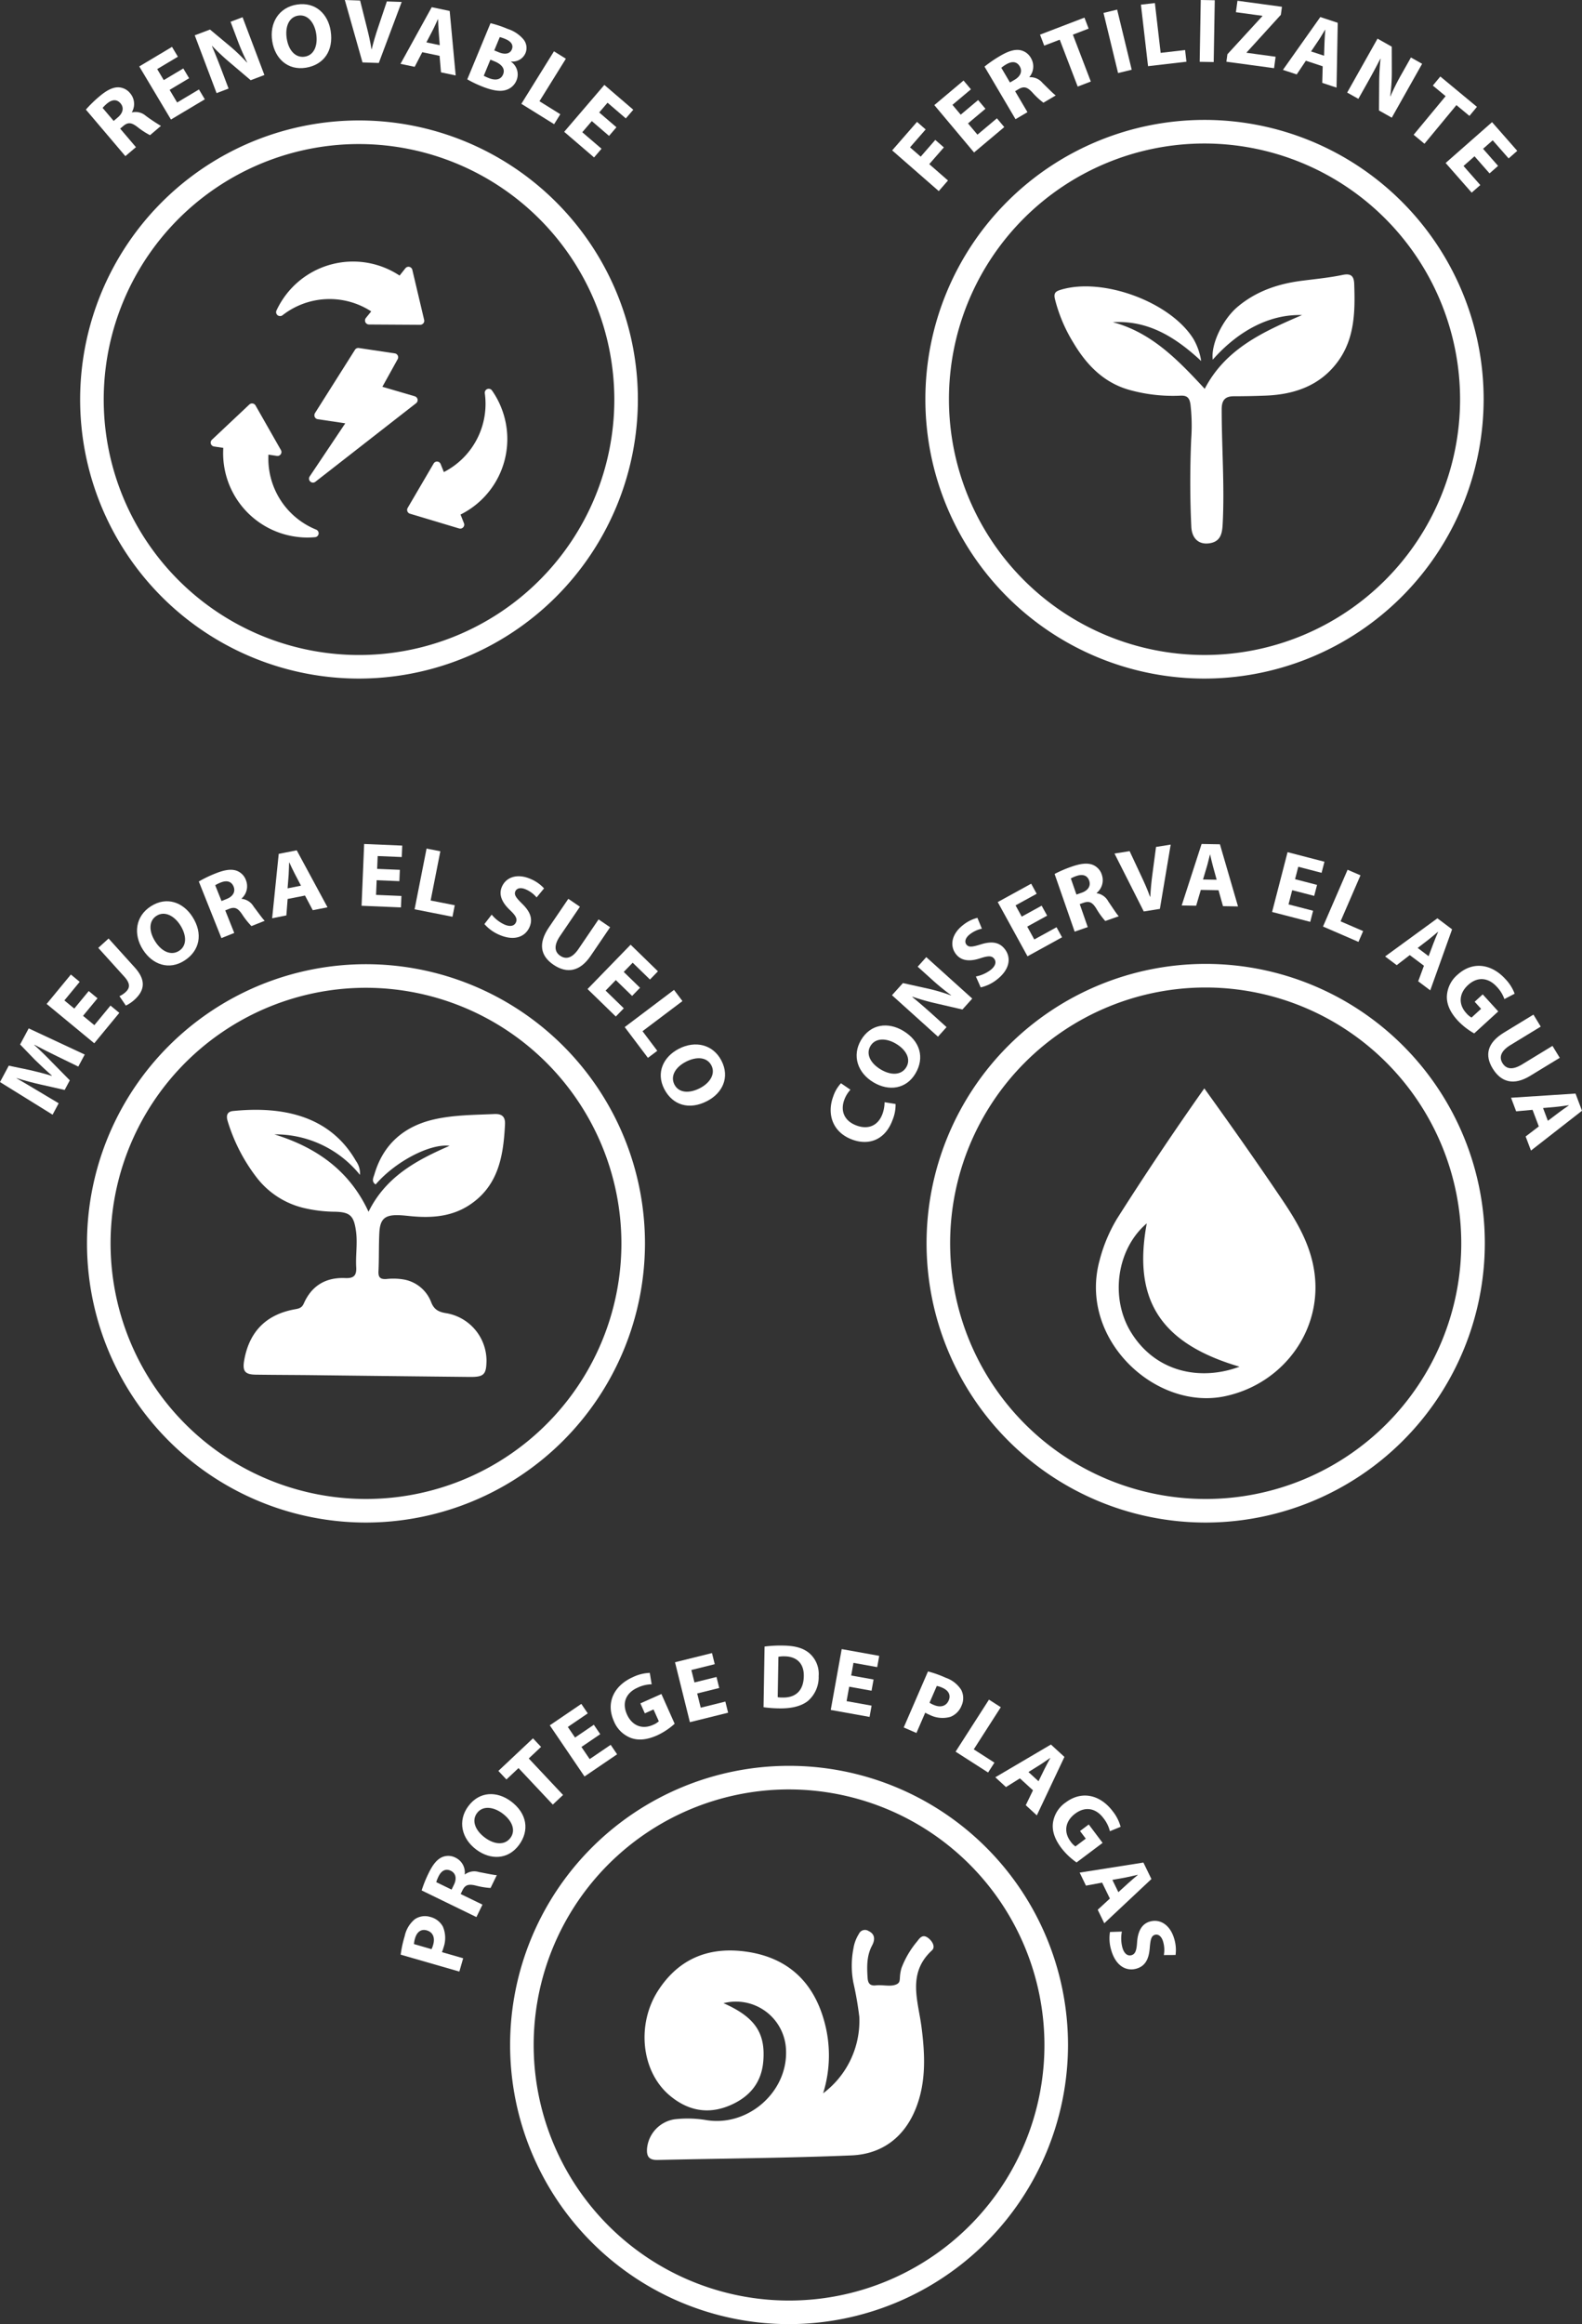 <svg xmlns="http://www.w3.org/2000/svg" width="373.277" height="548.002" viewBox="0 0 373.277 548.002">
  <rect x="0" y="0" width="373.277" height="548.002" fill="#333333" stroke="none"/>
  <g id="circulosLanuaMobile" transform="translate(-29 -6253.133)">
    <g id="Grupo_51" data-name="Grupo 51" transform="translate(-931.107 2379.12)">
      <path id="Trazado_125" data-name="Trazado 125" d="M324.014,21.108c-1.207-.863-1.9.063-2.477.842a21.738,21.738,0,0,0-3.695,6.241c-.79,2.529.084,3.385-1.318,3.963-1.364.56-3.145.014-4.717.195-1.517.174-1.913-.578-1.99-1.813-.167-2.6-.233-5.166,1.061-7.588.685-1.284.776-2.658-.828-3.413a1.559,1.559,0,0,0-2.279.668,9.109,9.109,0,0,0-1.294,3.434,21.218,21.218,0,0,0-.007,8.113,77.778,77.778,0,0,1,1.392,8.029A21.324,21.324,0,0,1,299.324,57.8a29.962,29.962,0,0,0,.226-17.13c-2.571-9.188-8.583-14.782-18.039-16.219-8.753-1.332-16.021,1.346-21.03,8.99-5.264,8.023-4.105,19.239,2.679,24.906,4.241,3.545,9.021,4.53,14.253,2.268,4.6-1.986,7.4-5.34,7.8-10.451.525-6.627-2-10.343-9.393-13.613a11.823,11.823,0,0,1,14.751,11.039c.438,9.9-8.986,18.143-18.814,16.529a26.485,26.485,0,0,0-7.511-.188,7.7,7.7,0,0,0-6.474,6.934c-.125,1.92.546,2.7,2.557,2.654,15.231-.365,30.472-.438,45.689-1.078,7.25-.306,12.535-4.324,15.228-11.2,2.421-6.182,2.122-12.625,1.294-19.047-.807-6.259-3.427-12.681,2.467-18.1.877-.811.084-2.22-.991-2.988" transform="translate(855.001 4309.788)" fill="#fff"/>
      <path id="Trazado_126" data-name="Trazado 126" d="M313.89,139.8a65.817,65.817,0,1,1,65.815-65.819A65.893,65.893,0,0,1,313.89,139.8m0-126.075a60.258,60.258,0,1,0,60.256,60.256A60.328,60.328,0,0,0,313.89,13.727" transform="translate(832.399 4282.212)" fill="#fff"/>
      <path id="Trazado_127" data-name="Trazado 127" d="M240.649,27.435a26.791,26.791,0,0,1,.946-4.37,7.035,7.035,0,0,1,2.359-3.966,4.268,4.268,0,0,1,3.677-.56,4.676,4.676,0,0,1,2.961,2.251,6.776,6.776,0,0,1,.16,4.982,7.56,7.56,0,0,1-.372,1.065l5.013,1.447-.9,3.138Zm7.275-1.3a5.169,5.169,0,0,0,.39-1.04c.487-1.684-.07-2.968-1.5-3.382-1.291-.376-2.32.3-2.776,1.882a5.647,5.647,0,0,0-.25,1.343Z" transform="translate(814 4307.465)" fill="#fff"/>
      <path id="Trazado_128" data-name="Trazado 128" d="M242.071,22.416a29.788,29.788,0,0,1,1.646-4.077c.946-1.941,1.9-3.159,3.093-3.733a3.686,3.686,0,0,1,3.326.129,3.855,3.855,0,0,1,2.1,3.879l.059.028a3.666,3.666,0,0,1,3.3-.557c1.673.306,3.583.731,4.21.727l-1.472,3.03a18.354,18.354,0,0,1-3.493-.571c-1.8-.442-2.526-.1-3.131,1.1l-.435.894,5.149,2.5L254.992,28.7Zm7.062-.195.567-1.165c.717-1.475.4-2.707-.741-3.267-1.2-.584-2.206-.063-2.884,1.287a8.368,8.368,0,0,0-.557,1.388Z" transform="translate(817.525 4297.336)" fill="#fff"/>
      <path id="Trazado_129" data-name="Trazado 129" d="M256.319,11.771c3.837,2.853,4.432,6.906,1.893,10.329-2.582,3.469-6.711,3.552-10.044,1.075-3.507-2.606-4.464-6.794-1.9-10.246,2.672-3.594,6.819-3.556,10.047-1.159m-6.126,8.572c2.293,1.7,4.707,1.823,6.022.056,1.329-1.788.386-4.077-1.886-5.768-2.1-1.559-4.655-1.9-6.008-.07-1.329,1.788-.4,4.091,1.872,5.782" transform="translate(824.335 4286.962)" fill="#fff"/>
      <path id="Trazado_130" data-name="Trazado 130" d="M252.025,13.314,249.172,16l-1.9-2.021L255.441,6.3l1.9,2.018-2.9,2.728,8.089,8.607-2.414,2.268Z" transform="translate(830.428 4277.593)" fill="#fff"/>
      <path id="Trazado_131" data-name="Trazado 131" d="M262.664,11.111l-4.436,3.013,1.945,2.86,4.954-3.364,1.52,2.233-7.692,5.229L250.762,9.023,258.2,3.968l1.517,2.237-4.7,3.2,1.7,2.5,4.436-3.016Z" transform="translate(839.071 4271.802)" fill="#fff"/>
      <path id="Trazado_132" data-name="Trazado 132" d="M269.983,13.86a16.357,16.357,0,0,1-4.109,2.731c-2.428,1.085-4.46,1.256-6.213.619a7.069,7.069,0,0,1-4.032-4c-1.955-4.432.136-8.4,4.5-10.343a10.026,10.026,0,0,1,3.987-1l.442,2.689a8.064,8.064,0,0,0-3.357.814c-2.508,1.12-3.768,3.385-2.48,6.269,1.225,2.745,3.663,3.6,6.133,2.494a4.384,4.384,0,0,0,1.392-.856L265,10.493l-2.053.918L261.9,9.059l4.958-2.213Z" transform="translate(849.309 4266.591)" fill="#fff"/>
      <path id="Trazado_133" data-name="Trazado 133" d="M269.689,8.758l-5.2,1.291.832,3.354,5.81-1.44.651,2.623-9.018,2.234L259.255,2.688,267.98.524l.647,2.623-5.514,1.367.731,2.936,5.2-1.291Z" transform="translate(860.124 4263.262)" fill="#fff"/>
      <path id="Trazado_134" data-name="Trazado 134" d="M265.5.246A29.938,29.938,0,0,1,269.959.02c2.766.049,4.551.578,5.939,1.659a6.444,6.444,0,0,1,2.366,5.528,7.385,7.385,0,0,1-2.519,5.859c-1.559,1.249-3.9,1.813-6.753,1.764a28.333,28.333,0,0,1-3.733-.278Zm3.1,11.94a5.764,5.764,0,0,0,1.145.083c2.982.077,4.951-1.534,5.013-5.013.073-3.023-1.67-4.651-4.5-4.7a6.972,6.972,0,0,0-1.492.108Z" transform="translate(875.008 4262)" fill="#fff"/>
      <path id="Trazado_135" data-name="Trazado 135" d="M279.444,10.067l-5.278-.946-.612,3.406,5.9,1.061-.477,2.658L269.817,14.6,272.4.256l8.857,1.59-.48,2.658-5.6-1.005-.536,2.981,5.278.946Z" transform="translate(886.307 4262.597)" fill="#fff"/>
      <path id="Trazado_136" data-name="Trazado 136" d="M280.49,1.768a26.358,26.358,0,0,1,4.206,1.5,7,7,0,0,1,3.629,2.842,4.267,4.267,0,0,1,.087,3.716,4.668,4.668,0,0,1-2.606,2.644,6.769,6.769,0,0,1-4.958-.477,7.514,7.514,0,0,1-1.009-.5l-2.074,4.787-3-1.3Zm.365,7.375a4.9,4.9,0,0,0,.978.515c1.607.7,2.954.313,3.545-1.054.536-1.232,0-2.338-1.51-2.992a5.7,5.7,0,0,0-1.3-.421Z" transform="translate(898.578 4266.347)" fill="#fff"/>
      <path id="Trazado_137" data-name="Trazado 137" d="M286.159,3.68l2.787,1.788-6.377,9.939,4.881,3.131-1.5,2.327-7.668-4.916Z" transform="translate(907.3 4271.085)" fill="#fff"/>
      <path id="Trazado_138" data-name="Trazado 138" d="M286.784,14.7l-3.291,2.053-2.515-2.31L294.1,6.723l3.187,2.919-6.513,13.787-2.609-2.4,1.7-3.514Zm4.387.678,1.419-2.891c.393-.811.932-1.785,1.357-2.564l-.031-.031c-.745.491-1.649,1.158-2.394,1.618L288.8,13.208Z" transform="translate(913.975 4278.629)" fill="#fff"/>
      <path id="Trazado_139" data-name="Trazado 139" d="M290.494,25.957a16.214,16.214,0,0,1-3.583-3.4c-1.6-2.126-2.223-4.067-1.99-5.925a7.047,7.047,0,0,1,3.006-4.825c3.886-2.9,8.221-1.743,11.1,2.08a10.086,10.086,0,0,1,1.861,3.667l-2.529,1.033a8.032,8.032,0,0,0-1.541-3.1c-1.649-2.2-4.143-2.922-6.673-1.023-2.4,1.809-2.693,4.38-1.065,6.544a4.47,4.47,0,0,0,1.148,1.169l2.439-1.833-1.353-1.8L293.371,17l3.267,4.342Z" transform="translate(923.631 4287.201)" fill="#fff"/>
      <path id="Trazado_140" data-name="Trazado 140" d="M292,19.457l-3.816.706L286.7,17.091l15.04-2.369,1.889,3.886-11.122,10.43-1.548-3.187,2.87-2.641Zm3.83,2.247,2.383-2.167c.661-.612,1.52-1.319,2.2-1.889l-.017-.042c-.873.184-1.959.473-2.821.63l-3.155.574Z" transform="translate(928.157 4298.459)" fill="#fff"/>
      <path id="Trazado_141" data-name="Trazado 141" d="M291.651,21.207a8.426,8.426,0,0,0,.122,3.764c.411,1.458,1.235,2.056,2.15,1.8.873-.25,1.183-1.058,1.308-2.912.153-2.564,1.012-4.45,3.051-5.027,2.394-.675,4.791.8,5.73,4.112a8.97,8.97,0,0,1,.306,3.782l-2.762.017a6.919,6.919,0,0,0-.163-3.124c-.39-1.374-1.2-1.865-1.931-1.656-.894.254-1.068,1.155-1.239,3.159-.216,2.738-1.176,4.269-3.152,4.829-2.352.664-4.864-.578-5.952-4.432a9.515,9.515,0,0,1-.271-4.217Z" transform="translate(933.165 4308.25)" fill="#fff"/>
    </g>
    <g id="Grupo_52" data-name="Grupo 52" transform="translate(-768.554 2190.088)">
      <path id="Trazado_109" data-name="Trazado 109" d="M248.785,58.256c-1.2-5.79-4.115-10.663-7.349-15.457C235.483,33.974,229.373,25.3,223.1,16.6c-7.189,10.187-14.02,20.37-20.61,30.754a36.835,36.835,0,0,0-4.115,9.866c-4.992,18.413,13.062,35.35,29.477,31.994,14.3-2.956,23.924-16.537,20.93-30.956M205.808,74.114c-4.992-8.108-3.394-19.652,3.715-25.682-3.356,18.093,3.276,28.318,21.887,33.79-9.226,3.436-19.809,1.319-25.6-8.108" transform="translate(858.612 4303.072)" fill="#fff"/>
      <path id="Trazado_110" data-name="Trazado 110" d="M251.917,139.893a65.862,65.862,0,1,1,65.861-65.864,65.939,65.939,0,0,1-65.861,65.864m0-126.161a60.3,60.3,0,1,0,60.3,60.3,60.37,60.37,0,0,0-60.3-60.3" transform="translate(830.125 4282.153)" fill="#fff"/>
      <path id="Trazado_111" data-name="Trazado 111" d="M194.868,21.142a9.423,9.423,0,0,1-.7,3.736c-1.734,4.742-5.577,6.1-9.483,4.675-4.679-1.709-6.065-6-4.543-10.148a8.593,8.593,0,0,1,1.842-3.154l2.232,1.528a7.19,7.19,0,0,0-1.462,2.42c-.9,2.461-.111,4.919,2.942,6.033,2.743,1,5.069.007,6.082-2.761a8.265,8.265,0,0,0,.494-2.747Z" transform="translate(814 4302.211)" fill="#fff"/>
      <path id="Trazado_112" data-name="Trazado 112" d="M192.23,13.554c4.122,2.433,5.145,6.4,2.98,10.079-2.2,3.729-6.3,4.251-9.88,2.138-3.767-2.221-5.166-6.287-2.976-10,2.277-3.857,6.409-4.261,9.877-2.218m-5.187,9.18c2.461,1.452,4.877,1.319,6-.581,1.131-1.922-.045-4.1-2.489-5.542-2.256-1.33-4.832-1.389-5.984.567-1.135,1.922.031,4.118,2.475,5.556" transform="translate(818.364 4292.504)" fill="#fff"/>
      <path id="Trazado_113" data-name="Trazado 113" d="M194.558,26.467,183.71,16.691l2.58-2.865,6.005,1.33a41.863,41.863,0,0,1,5.313,1.577l.045-.049a54.3,54.3,0,0,1-4.714-3.864l-3.168-2.855L191.8,7.709l10.851,9.776-2.319,2.573-6.273-1.452a53.52,53.52,0,0,1-5.529-1.567l-.031.063c1.494,1.225,3.053,2.573,4.825,4.167l3.262,2.945Z" transform="translate(824.311 4281.015)" fill="#fff"/>
      <path id="Trazado_114" data-name="Trazado 114" d="M193.355,18.876a8.4,8.4,0,0,0,3.45-1.521c1.194-.933,1.445-1.918.86-2.674-.557-.717-1.424-.7-3.2-.122-2.433.818-4.5.728-5.807-.95-1.528-1.963-1.055-4.745,1.664-6.855a9.018,9.018,0,0,1,3.394-1.706l1.055,2.559a6.939,6.939,0,0,0-2.837,1.323c-1.128.877-1.278,1.814-.815,2.413.571.738,1.473.557,3.4-.035,2.621-.825,4.4-.508,5.664,1.114,1.5,1.932,1.288,4.731-1.876,7.189a9.586,9.586,0,0,1-3.812,1.835Z" transform="translate(834.461 4274.412)" fill="#fff"/>
      <path id="Trazado_115" data-name="Trazado 115" d="M202.533,10.27l-4.7,2.583,1.668,3.032L204.751,13l1.3,2.371L197.9,19.851,190.877,7.067l7.889-4.331,1.3,2.374-4.985,2.736,1.455,2.653,4.7-2.58Z" transform="translate(842.096 4268.676)" fill="#fff"/>
      <path id="Trazado_116" data-name="Trazado 116" d="M194.731,3.807a29.28,29.28,0,0,1,4.052-1.734c2.044-.71,3.582-.9,4.836-.463a3.7,3.7,0,0,1,2.273,2.44,3.88,3.88,0,0,1-1.253,4.244l.021.059a3.69,3.69,0,0,1,2.74,1.939c.971,1.4,2.026,3.053,2.475,3.492L206.686,14.9A18.346,18.346,0,0,1,204.6,12.02c-.964-1.591-1.72-1.852-2.994-1.434l-.943.327,1.887,5.42-3.088,1.076Zm5.152,4.857,1.229-.428c1.553-.54,2.2-1.64,1.783-2.841-.442-1.271-1.521-1.6-2.959-1.128a8.591,8.591,0,0,0-1.375.592Z" transform="translate(851.659 4265.307)" fill="#fff"/>
      <path id="Trazado_117" data-name="Trazado 117" d="M205.695,15.854,198.791,2.2l3.565-.567,2.719,5.807c.766,1.629,1.476,3.2,2.1,4.944l.063-.01c.087-1.789.265-3.568.494-5.292l.856-6.441,3.46-.55L209.5,15.248Z" transform="translate(861.733 4262.102)" fill="#fff"/>
      <path id="Trazado_118" data-name="Trazado 118" d="M207.862,10.877l-1.1,3.725-3.415-.059,4.7-14.5,4.324.077,4.268,14.65-3.544-.063-1.058-3.76Zm3.739-2.4-.856-3.109c-.244-.87-.484-1.953-.686-2.823h-.042c-.23.86-.466,1.96-.721,2.8l-.916,3.074Z" transform="translate(873.028 4262)" fill="#fff"/>
      <path id="Trazado_119" data-name="Trazado 119" d="M219.407,10.911l-5.191-1.344-.867,3.349,5.8,1.5-.675,2.615-9-2.329L213.123.6l8.707,2.256-.679,2.615-5.5-1.427-.759,2.931,5.191,1.344Z" transform="translate(888.234 4263.375)" fill="#fff"/>
      <path id="Trazado_120" data-name="Trazado 120" d="M218.723,1.791l3.043,1.316-4.7,10.848,5.323,2.3-1.1,2.545-8.366-3.621Z" transform="translate(896.799 4266.331)" fill="#fff"/>
      <path id="Trazado_121" data-name="Trazado 121" d="M222.949,13.756l-3.081,2.371-2.736-2.054L229.47,5.08l3.464,2.6-5.153,14.389-2.841-2.134,1.354-3.673Zm4.446.251,1.135-3.022c.313-.849.755-1.869,1.1-2.695l-.035-.024c-.693.561-1.532,1.316-2.228,1.845l-2.555,1.957Z" transform="translate(907.244 4274.491)" fill="#fff"/>
      <path id="Trazado_122" data-name="Trazado 122" d="M227.765,24.231a16.27,16.27,0,0,1-3.9-3.043c-1.8-1.963-2.6-3.843-2.548-5.709a7.086,7.086,0,0,1,2.531-5.1c3.6-3.255,8.024-2.517,11.252,1.013a10.07,10.07,0,0,1,2.207,3.478l-2.42,1.267A8.09,8.09,0,0,0,233.06,13.2c-1.856-2.03-4.407-2.514-6.743-.379-2.221,2.033-2.259,4.62-.435,6.618a4.537,4.537,0,0,0,1.253,1.055l2.256-2.061-1.518-1.664,1.9-1.741,3.666,4.018Z" transform="translate(917.632 4282.478)" fill="#fff"/>
      <path id="Trazado_123" data-name="Trazado 123" d="M236.512,14.429,229.34,18.8c-2.145,1.306-2.74,2.785-1.863,4.226.9,1.48,2.434,1.661,4.63.32l7.175-4.369L241,21.788l-6.991,4.258c-3.843,2.343-6.855,1.514-8.839-1.737-1.915-3.144-1.3-6.051,2.67-8.474l6.952-4.233Z" transform="translate(924.582 4290.676)" fill="#fff"/>
      <path id="Trazado_124" data-name="Trazado 124" d="M230.742,20.783l-3.868.352-1.208-3.2,15.217-.985L242.411,21l-12.042,9.389-1.253-3.318,3.105-2.378Zm3.617,2.59,2.573-1.946c.717-.55,1.636-1.173,2.371-1.681l-.014-.042c-.888.1-1.995.292-2.869.369l-3.2.285Z" transform="translate(928.42 4303.946)" fill="#fff"/>
    </g>
    <g id="Grupo_53" data-name="Grupo 53" transform="translate(-903.136 2190.113)">
      <path id="Trazado_94" data-name="Trazado 94" d="M164.912,33.38a25.634,25.634,0,0,0-20.2-9.551c9.844,3.034,17.711,8.486,22.223,18.246,4.127-8.358,11.437-12.2,19.123-15.553-4.579-.578-12.808,3.706-17.446,9.116-1.082-.7-.508-1.649-.275-2.436,2.084-7.081,6.994-11.27,13.994-12.888,4.645-1.072,9.468-1.065,14.235-1.28,1.7-.08,2.665.47,2.568,2.439-.369,7.463-1.548,14.562-8.476,19.064-4.047,2.627-8.594,3.02-13.267,2.62-1.082-.09-2.164-.237-3.246-.275-3.351-.118-4.5.859-4.663,4.2-.15,3.01-.056,6.03-.2,9.04-.07,1.468.466,1.9,1.868,1.813a14.6,14.6,0,0,1,4.255.139,8.5,8.5,0,0,1,6.284,5.261c.706,1.9,1.921,2.408,3.7,2.676a11.4,11.4,0,0,1,9.381,11.11c-.035,3.347-.6,3.935-3.977,3.9q-18.586-.193-37.175-.421c-4.44-.049-8.88-.052-13.319-.115-2.557-.038-3.159-.849-2.69-3.455,1.211-6.729,5.2-10.759,11.99-11.969.985-.174,1.618-.351,2.063-1.36,1.862-4.217,5.205-6.19,9.774-5.992,1.889.08,2.71-.48,2.589-2.53-.167-2.829.348-5.668-.049-8.521-.491-3.566-1.333-4.492-4.864-4.586a33.317,33.317,0,0,1-7.46-.891,19.808,19.808,0,0,1-11.138-7.213A41.579,41.579,0,0,1,133.695,20.7c-.428-1.388-.056-2.248,1.26-2.38,10.463-1.051,22.5.4,29.029,11.806a4.972,4.972,0,0,1,.929,3.257" transform="translate(852.158 4306.664)" fill="#fff"/>
      <path id="Trazado_95" data-name="Trazado 95" d="M189.864,139.821a65.827,65.827,0,1,1,65.825-65.828,65.9,65.9,0,0,1-65.825,65.828m0-126.093a60.266,60.266,0,1,0,60.265,60.265,60.337,60.337,0,0,0-60.265-60.265" transform="translate(828.629 4282.2)" fill="#fff"/>
      <path id="Trazado_96" data-name="Trazado 96" d="M131.591,19.083c-1.576-.769-3.476-1.708-5.341-2.707l-.031.056c1.427,1.273,2.972,2.791,4.21,4.088l4.179,4.245-1.214,2.269-5.71-1.287c-1.729-.386-3.793-.929-5.633-1.517l-.021.035c1.695,1.006,3.646,2.122,5.195,3.072l4.756,2.839-1.437,2.69-12.408-7.693,2.07-3.866,4.962,1.037c1.7.393,3.514.849,5.174,1.367l.028-.059c-1.291-1.159-2.752-2.5-3.956-3.685l-3.535-3.657,2.029-3.793,13.222,6.166-1.521,2.839Z" transform="translate(814 4292.984)" fill="#fff"/>
      <path id="Trazado_97" data-name="Trazado 97" d="M133.3,14.467l-3.41,4.134,2.669,2.2,3.807-4.617,2.084,1.719-5.912,7.171L121.3,15.8l5.72-6.935,2.081,1.719-3.615,4.388,2.335,1.921,3.41-4.134Z" transform="translate(821.84 4283.938)" fill="#fff"/>
      <path id="Trazado_98" data-name="Trazado 98" d="M124.8,8.633l2.436-2.206,6.176,6.834c2.78,3.079,2.279,5.484-.094,7.627a8.4,8.4,0,0,1-2.011,1.354l-1.51-2.22a5.277,5.277,0,0,0,1.423-.936c1.026-.929,1.249-1.969-.275-3.657Z" transform="translate(830.523 4277.883)" fill="#fff"/>
      <path id="Trazado_99" data-name="Trazado 99" d="M140.5,7.559c2.578,4.029,1.7,8.034-1.882,10.334-3.643,2.335-7.537.953-9.781-2.543-2.359-3.678-1.775-7.937,1.851-10.261,3.768-2.418,7.638-.915,9.812,2.47m-8.765,5.856c1.541,2.4,3.758,3.372,5.612,2.182,1.879-1.2,1.806-3.678.278-6.061-1.413-2.206-3.685-3.424-5.6-2.2-1.875,1.2-1.823,3.688-.292,6.075" transform="translate(837.04 4271.622)" fill="#fff"/>
      <path id="Trazado_100" data-name="Trazado 100" d="M131.618,4.533a28.786,28.786,0,0,1,3.967-1.91c2-.8,3.525-1.061,4.8-.682a3.679,3.679,0,0,1,2.37,2.331,3.864,3.864,0,0,1-1.058,4.287l.024.059a3.68,3.68,0,0,1,2.818,1.806c1.033,1.36,2.161,2.958,2.631,3.375l-3.132,1.249a18.448,18.448,0,0,1-2.206-2.777c-1.03-1.538-1.8-1.768-3.052-1.291l-.922.369,2.123,5.317-3.031,1.214Zm5.358,4.607,1.2-.48c1.524-.605,2.129-1.733,1.653-2.919-.5-1.242-1.59-1.527-3-.985a8.14,8.14,0,0,0-1.343.654Z" transform="translate(847.428 4266.333)" fill="#fff"/>
      <path id="Trazado_101" data-name="Trazado 101" d="M140.242,11.925l-.3,3.88-3.354.661L138.14,1.289,142.389.45l7.265,13.438-3.483.685-1.83-3.455Zm3.152-3.135L141.9,5.93c-.421-.8-.887-1.813-1.263-2.62l-.045.01c-.045.891-.042,2.015-.111,2.888l-.251,3.208Z" transform="translate(859.761 4263.063)" fill="#fff"/>
      <path id="Trazado_102" data-name="Trazado 102" d="M151.576,8.789l-5.358-.223-.146,3.459,5.988.251-.115,2.7-9.29-.386L143.264.021,152.251.4l-.111,2.7-5.685-.233-.125,3.024,5.358.223Z" transform="translate(874.794 4262)" fill="#fff"/>
      <path id="Trazado_103" data-name="Trazado 103" d="M149.076.332l3.25.644-2.29,11.6,5.692,1.12-.539,2.717-8.939-1.764Z" transform="translate(883.71 4262.77)" fill="#fff"/>
      <path id="Trazado_104" data-name="Trazado 104" d="M152.707,11.256a8.4,8.4,0,0,0,2.968,2.317c1.381.619,2.37.369,2.756-.5.369-.832-.049-1.587-1.4-2.874-1.865-1.757-2.763-3.626-1.9-5.557,1.016-2.276,3.685-3.166,6.827-1.764a8.926,8.926,0,0,1,3.1,2.189L163.3,7.2a6.862,6.862,0,0,0-2.5-1.875c-1.3-.581-2.2-.271-2.509.421-.376.849.205,1.559,1.632,2.975,1.962,1.917,2.523,3.636,1.688,5.511-1,2.234-3.563,3.361-7.216,1.736a9.58,9.58,0,0,1-3.41-2.495Z" transform="translate(895.448 4267.424)" fill="#fff"/>
      <path id="Trazado_105" data-name="Trazado 105" d="M163.834,5.6l-4.715,6.942c-1.413,2.077-1.343,3.667.052,4.614,1.43.978,2.9.508,4.346-1.621l4.718-6.945,2.721,1.851-4.6,6.764c-2.53,3.72-5.612,4.217-8.761,2.077-3.041-2.067-3.688-4.965-1.075-8.814L161.1,3.737Z" transform="translate(905.136 4271.214)" fill="#fff"/>
      <path id="Trazado_106" data-name="Trazado 106" d="M168.494,18.924l-3.845-3.737-2.411,2.481,4.294,4.175-1.886,1.938L157.979,17.3,168.143,6.846l6.447,6.274-1.882,1.938-4.078-3.967-2.112,2.171L170.363,17Z" transform="translate(912.79 4278.923)" fill="#fff"/>
      <path id="Trazado_107" data-name="Trazado 107" d="M172.131,9.908l1.99,2.641-9.422,7.1,3.486,4.624-2.209,1.663L160.5,18.677Z" transform="translate(919.039 4286.515)" fill="#fff"/>
      <path id="Trazado_108" data-name="Trazado 108" d="M173.883,26.956c-4.245,2.2-8.152.953-10.108-2.836-1.987-3.845-.247-7.592,3.445-9.5,3.883-2,8.066-1.026,10.042,2.8,2.053,3.977.2,7.69-3.379,9.534m-5.007-9.269c-2.536,1.312-3.709,3.424-2.7,5.386,1.023,1.98,3.493,2.14,6.009.839,2.328-1.2,3.751-3.347,2.707-5.365-1.023-1.98-3.5-2.161-6.02-.859" transform="translate(925.098 4295.684)" fill="#fff"/>
    </g>
    <g id="Grupo_54" data-name="Grupo 54" transform="translate(-634.26 1991.086)">
      <path id="Trazado_82" data-name="Trazado 82" d="M105.381,39.048c-6.173-5.72-12.544-9.626-20.854-9.156,9.219,2.454,15.447,8.992,21.689,15.715,4.895-9.431,13.779-13.459,22.963-17.39-7.443-.24-14.9,3.527-21.066,10.517-.48-3.614,2.308-9.469,5.877-12.477,4.376-3.683,9.557-5.417,15.1-6.127,3.231-.414,6.475-.721,9.668-1.382,1.8-.373,2.66.115,2.729,2.085.23,6.42.16,12.822-3.809,18.274-4.15,5.706-10.208,7.823-17.028,8.1-2.51.1-5.024.15-7.537.15-2.12,0-2.893.947-2.893,3.085,0,9.038.707,18.069.23,27.11-.118,2.172-.491,4.052-3.05,4.463-2.524.407-4.213-1.051-4.348-3.9-.327-6.858-.317-13.72-.031-20.586a43.754,43.754,0,0,0-.171-8.265c-.24-1.626-.87-2.124-2.42-2.04a38.23,38.23,0,0,1-11.426-1.212c-6.357-1.594-10.559-5.863-13.772-11.266A36.311,36.311,0,0,1,70.87,24.426c-.324-1.379.146-1.786,1.26-2.138,9.922-3.105,26.041,2.82,31.451,11.6a15.073,15.073,0,0,1,1.8,5.163" transform="translate(841.301 4308.121)" fill="#fff"/>
      <path id="Trazado_83" data-name="Trazado 83" d="M127.883,139.894a65.863,65.863,0,1,1,65.861-65.865,65.939,65.939,0,0,1-65.861,65.865m0-126.163a60.3,60.3,0,1,0,60.3,60.3,60.371,60.371,0,0,0-60.3-60.3" transform="translate(819.586 4282.153)" fill="#fff"/>
      <path id="Trazado_84" data-name="Trazado 84" d="M59.767,15.024,65.633,8.3l2.037,1.782-3.687,4.223L66.5,16.5l3.443-3.948,2.023,1.769-3.447,3.944,4.421,3.857-2.179,2.5Z" transform="translate(814 4282.484)" fill="#fff"/>
      <path id="Trazado_85" data-name="Trazado 85" d="M74.685,12.158l-4.112,3.45L72.8,18.261l4.592-3.854,1.737,2.068L72,22.463,62.625,11.292,69.518,5.5l1.741,2.071L66.9,11.232l1.95,2.319,4.108-3.45Z" transform="translate(821.092 4275.537)" fill="#fff"/>
      <path id="Trazado_86" data-name="Trazado 86" d="M66.027,7.366a29.736,29.736,0,0,1,3.631-2.493c1.866-1.1,3.335-1.591,4.648-1.41a3.711,3.711,0,0,1,2.709,1.946,3.871,3.871,0,0,1-.393,4.4l.031.059a3.688,3.688,0,0,1,3.067,1.358c1.225,1.187,2.583,2.594,3.112,2.938l-2.907,1.716a18.008,18.008,0,0,1-2.6-2.409C76.06,12.1,75.267,12,74.1,12.658l-.856.508,2.914,4.94-2.816,1.657Zm6.005,3.746,1.121-.658c1.417-.839,1.838-2.04,1.187-3.14-.682-1.156-1.8-1.271-3.119-.519a7.932,7.932,0,0,0-1.232.849Z" transform="translate(829.534 4270.387)" fill="#fff"/>
      <path id="Trazado_87" data-name="Trazado 87" d="M74.442,6.445l-3.662,1.4-.992-2.59L80.27,1.24l.992,2.59L77.541,5.258l4.233,11.053L78.679,17.5Z" transform="translate(838.866 4264.962)" fill="#fff"/>
      <rect id="Rectángulo_54" data-name="Rectángulo 54" width="3.31" height="14.588" transform="translate(923.636 4265.094) rotate(-13.622)" fill="#fff"/>
      <path id="Trazado_88" data-name="Trazado 88" d="M76.627.636,79.921.253,81.282,12l5.769-.668.317,2.754-9.059,1.051Z" transform="translate(855.837 4262.513)" fill="#fff"/>
      <rect id="Rectángulo_55" data-name="Rectángulo 55" width="14.577" height="3.308" transform="translate(946.329 4276.622) rotate(-89.015)" fill="#fff"/>
      <path id="Trazado_89" data-name="Trazado 89" d="M82.66,12.713,90.9,3.738l.01-.087L84.665,2.8,85.034.1,95.527,1.524l-.254,1.89L87.2,12.285l-.01.084,6.844.933L93.668,16,82.42,14.475Z" transform="translate(870.21 4262.124)" fill="#fff"/>
      <path id="Trazado_90" data-name="Trazado 90" d="M91.666,11.5,89.5,14.733l-3.248-1.076L95.07,1.2l4.112,1.358L98.9,17.839l-3.374-1.114.108-3.91Zm4.289-1.184L96.063,7.1c.028-.905.118-2.016.185-2.907l-.038-.014c-.477.755-1.03,1.737-1.521,2.465l-1.8,2.667Z" transform="translate(879.72 4264.866)" fill="#fff"/>
      <path id="Trazado_91" data-name="Trazado 91" d="M90.606,15.375,97.767,2.664l3.356,1.894.017,6.141a42.531,42.531,0,0,1-.379,5.525l.056.035a54.215,54.215,0,0,1,2.74-5.441l2.092-3.711,2.642,1.487L101.13,21.3l-3.018-1.7.045-6.434a54.358,54.358,0,0,1,.324-5.73l-.066-.014c-.87,1.72-1.842,3.53-3.011,5.605l-2.158,3.83Z" transform="translate(890.524 4268.495)" fill="#fff"/>
      <path id="Trazado_92" data-name="Trazado 92" d="M102.653,9.865l-3.018-2.5L101.4,5.228l8.641,7.158-1.769,2.134L105.2,11.974l-7.541,9.111-2.552-2.117Z" transform="translate(901.706 4274.857)" fill="#fff"/>
      <path id="Trazado_93" data-name="Trazado 93" d="M107.642,20.4,104.1,16.369l-2.6,2.284,3.958,4.5-2.033,1.786-6.145-6.991L108.234,8.32l5.946,6.764-2.033,1.786L108.39,12.6l-2.277,2,3.544,4.031Z" transform="translate(907.08 4282.53)" fill="#fff"/>
    </g>
    <g id="Grupo_55" data-name="Grupo 55" transform="translate(-766.086 1991.133)">
      <path id="Trazado_142" data-name="Trazado 142" d="M65.8,139.761a65.8,65.8,0,1,1,65.795-65.8,65.873,65.873,0,0,1-65.795,65.8m0-126.035a60.239,60.239,0,1,0,60.237,60.237A60.309,60.309,0,0,0,65.8,13.726" transform="translate(814 4282.239)" fill="#fff"/>
      <path id="Trazado_143" data-name="Trazado 143" d="M.388,11.176A29.047,29.047,0,0,1,3.542,8.1C5.194,6.7,6.561,5.966,7.886,5.921a3.7,3.7,0,0,1,2.994,1.461,3.86,3.86,0,0,1,.362,4.4l.045.052a3.674,3.674,0,0,1,3.248.817A42.372,42.372,0,0,0,18.1,15.019l-2.574,2.188a18.243,18.243,0,0,1-2.974-1.934c-1.475-1.134-2.275-1.106-3.311-.254l-.762.64L12.2,20.034,9.705,22.152Zm6.556,2.671.991-.842c1.256-1.064,1.464-2.32.636-3.294-.866-1.023-1.993-.949-3.165.014a8.224,8.224,0,0,0-1.068,1.05Z" transform="translate(814.961 4276.667)" fill="#fff"/>
      <path id="Trazado_144" data-name="Trazado 144" d="M15.772,10.568l-4.6,2.751,1.774,2.974,5.147-3.074,1.384,2.323L11.487,20.31,4.01,7.789l7.728-4.612L13.122,5.5,8.239,8.415l1.551,2.6L14.4,8.266Z" transform="translate(823.936 4269.875)" fill="#fff"/>
      <path id="Trazado_145" data-name="Trazado 145" d="M12.925,19.062,7.774,5.432l3.6-1.36L16.093,8a43.225,43.225,0,0,1,3.989,3.833l.059-.024a53.732,53.732,0,0,1-2.41-5.579L16.225,2.239l2.831-1.071,5.151,13.626-3.234,1.224-4.9-4.156a54.332,54.332,0,0,1-4.184-3.916l-.052.042c.762,1.767,1.527,3.673,2.368,5.9l1.551,4.1Z" transform="translate(833.263 4264.894)" fill="#fff"/>
      <path id="Trazado_146" data-name="Trazado 146" d="M26.9,6.575c.748,4.713-1.655,8.027-5.857,8.7-4.267.678-7.276-2.146-7.926-6.243-.689-4.306,1.551-7.968,5.8-8.646,4.417-.7,7.352,2.222,7.985,6.191M16.542,8.422c.449,2.817,2.087,4.587,4.264,4.243,2.195-.351,3.123-2.643,2.678-5.439-.41-2.581-2-4.6-4.243-4.243-2.195.348-3.144,2.643-2.7,5.439" transform="translate(846.204 4262.694)" fill="#fff"/>
      <path id="Trazado_147" data-name="Trazado 147" d="M22.123,14.715,17.956,0l3.607.125L23.124,6.34c.438,1.746.835,3.422,1.116,5.252H24.3c.428-1.735.943-3.45,1.5-5.1L27.871.337l3.5.122-5.4,14.388Z" transform="translate(858.493 4262)" fill="#fff"/>
      <path id="Trazado_148" data-name="Trazado 148" d="M26.866,11.1l-1.788,3.45-3.346-.7L29.1.488l4.236.89,1.419,15.205-3.471-.734-.33-3.892Zm4.128-1.652-.25-3.217c-.077-.9-.108-2.01-.143-2.9l-.042-.007c-.39.8-.828,1.84-1.235,2.615L27.84,8.783Z" transform="translate(867.852 4263.208)" fill="#fff"/>
      <path id="Trazado_149" data-name="Trazado 149" d="M31.745,1.572A25.861,25.861,0,0,1,35.8,2.925a8.045,8.045,0,0,1,3.662,2.4,3.171,3.171,0,0,1,.529,3.311A3.3,3.3,0,0,1,36.583,10.6l-.017.042a3.647,3.647,0,0,1,1.308,4.427,3.883,3.883,0,0,1-2.584,2.281c-1.3.376-3.127.136-5.808-.97a25.693,25.693,0,0,1-3.217-1.569Zm-1.593,12.4a10.986,10.986,0,0,0,1.165.529c1.384.57,2.821.553,3.4-.866.563-1.36-.435-2.4-1.951-3.033l-1.047-.431Zm2.476-5.982,1,.414c1.6.664,2.734.358,3.144-.643.424-1.019-.132-1.882-1.513-2.452a8.51,8.51,0,0,0-1.329-.459Z" transform="translate(879.079 4265.896)" fill="#fff"/>
      <path id="Trazado_150" data-name="Trazado 150" d="M37.623,3.479l2.81,1.746L34.2,15.249l4.921,3.061-1.461,2.348-7.731-4.8Z" transform="translate(888.173 4270.622)" fill="#fff"/>
      <path id="Trazado_151" data-name="Trazado 151" d="M43.422,17.776l-4.066-3.488-2.25,2.626,4.542,3.892-1.76,2.052-7.05-6.045L42.316,5.757l6.824,5.853-1.76,2.045-4.313-3.7-1.968,2.3,4.066,3.488Z" transform="translate(895.37 4276.265)" fill="#fff"/>
      <path id="Trazado_152" data-name="Trazado 152" d="M34.783,56.014l.807,2.045a.894.894,0,0,1-.184.97.907.907,0,0,1-.814.292L34.46,59.3,22.837,55.812a.914.914,0,0,1-.595-.56.938.938,0,0,1,.066-.8l6.125-10.458a.931.931,0,0,1,.88-.47.949.949,0,0,1,.779.588L30.85,46a18.068,18.068,0,0,0,9.658-18.586.936.936,0,0,1,1.683-.671,19.436,19.436,0,0,1,2.229,4.142,19.871,19.871,0,0,1-9.637,25.131" transform="translate(868.967 4327.308)" fill="#fff"/>
      <path id="Trazado_153" data-name="Trazado 153" d="M48.046,32.287a1.019,1.019,0,0,1-.734.362L35.2,32.576a.959.959,0,0,1-.842-.543.981.981,0,0,1,.108-.984l1.269-1.562A18.044,18.044,0,0,0,14.8,30.4a.921.921,0,0,1-.706.177.984.984,0,0,1-.445-.181.938.938,0,0,1-.264-1.134,20.446,20.446,0,0,1,2.462-3.986A19.9,19.9,0,0,1,42.429,21.04l1.37-1.722a.93.93,0,0,1,1.638.379l2.786,11.787a.905.905,0,0,1-.177.8" transform="translate(846.94 4305.938)" fill="#fff"/>
      <path id="Trazado_154" data-name="Trazado 154" d="M34.316,58.087a.923.923,0,0,1-.856.8,19.181,19.181,0,0,1-4.692-.136A19.871,19.871,0,0,1,11.828,37.832l-2.177-.327a.926.926,0,0,1-.5-1.6l8.823-8.3a.942.942,0,0,1,1.457.219l5.989,10.514a.927.927,0,0,1-.943,1.384l-1.993-.3A18.054,18.054,0,0,0,33.728,57.1a.932.932,0,0,1,.588.991" transform="translate(835.946 4329.774)" fill="#fff"/>
      <path id="Trazado_155" data-name="Trazado 155" d="M40.792,36.614,17.038,55.13a.907.907,0,0,1-.709.195.968.968,0,0,1-.508-.247.932.932,0,0,1-.143-1.189l8.4-12.531-6.493-.97a.944.944,0,0,1-.713-.539,1.021,1.021,0,0,1,.059-.9l9.432-14.92a.913.913,0,0,1,.932-.428l8.469,1.266a.926.926,0,0,1,.682,1.363l-3.614,6.514,7.644,2.236a.972.972,0,0,1,.664.72.94.94,0,0,1-.344.911" transform="translate(852.473 4320.458)" fill="#fff"/>
    </g>
  </g>
</svg>
